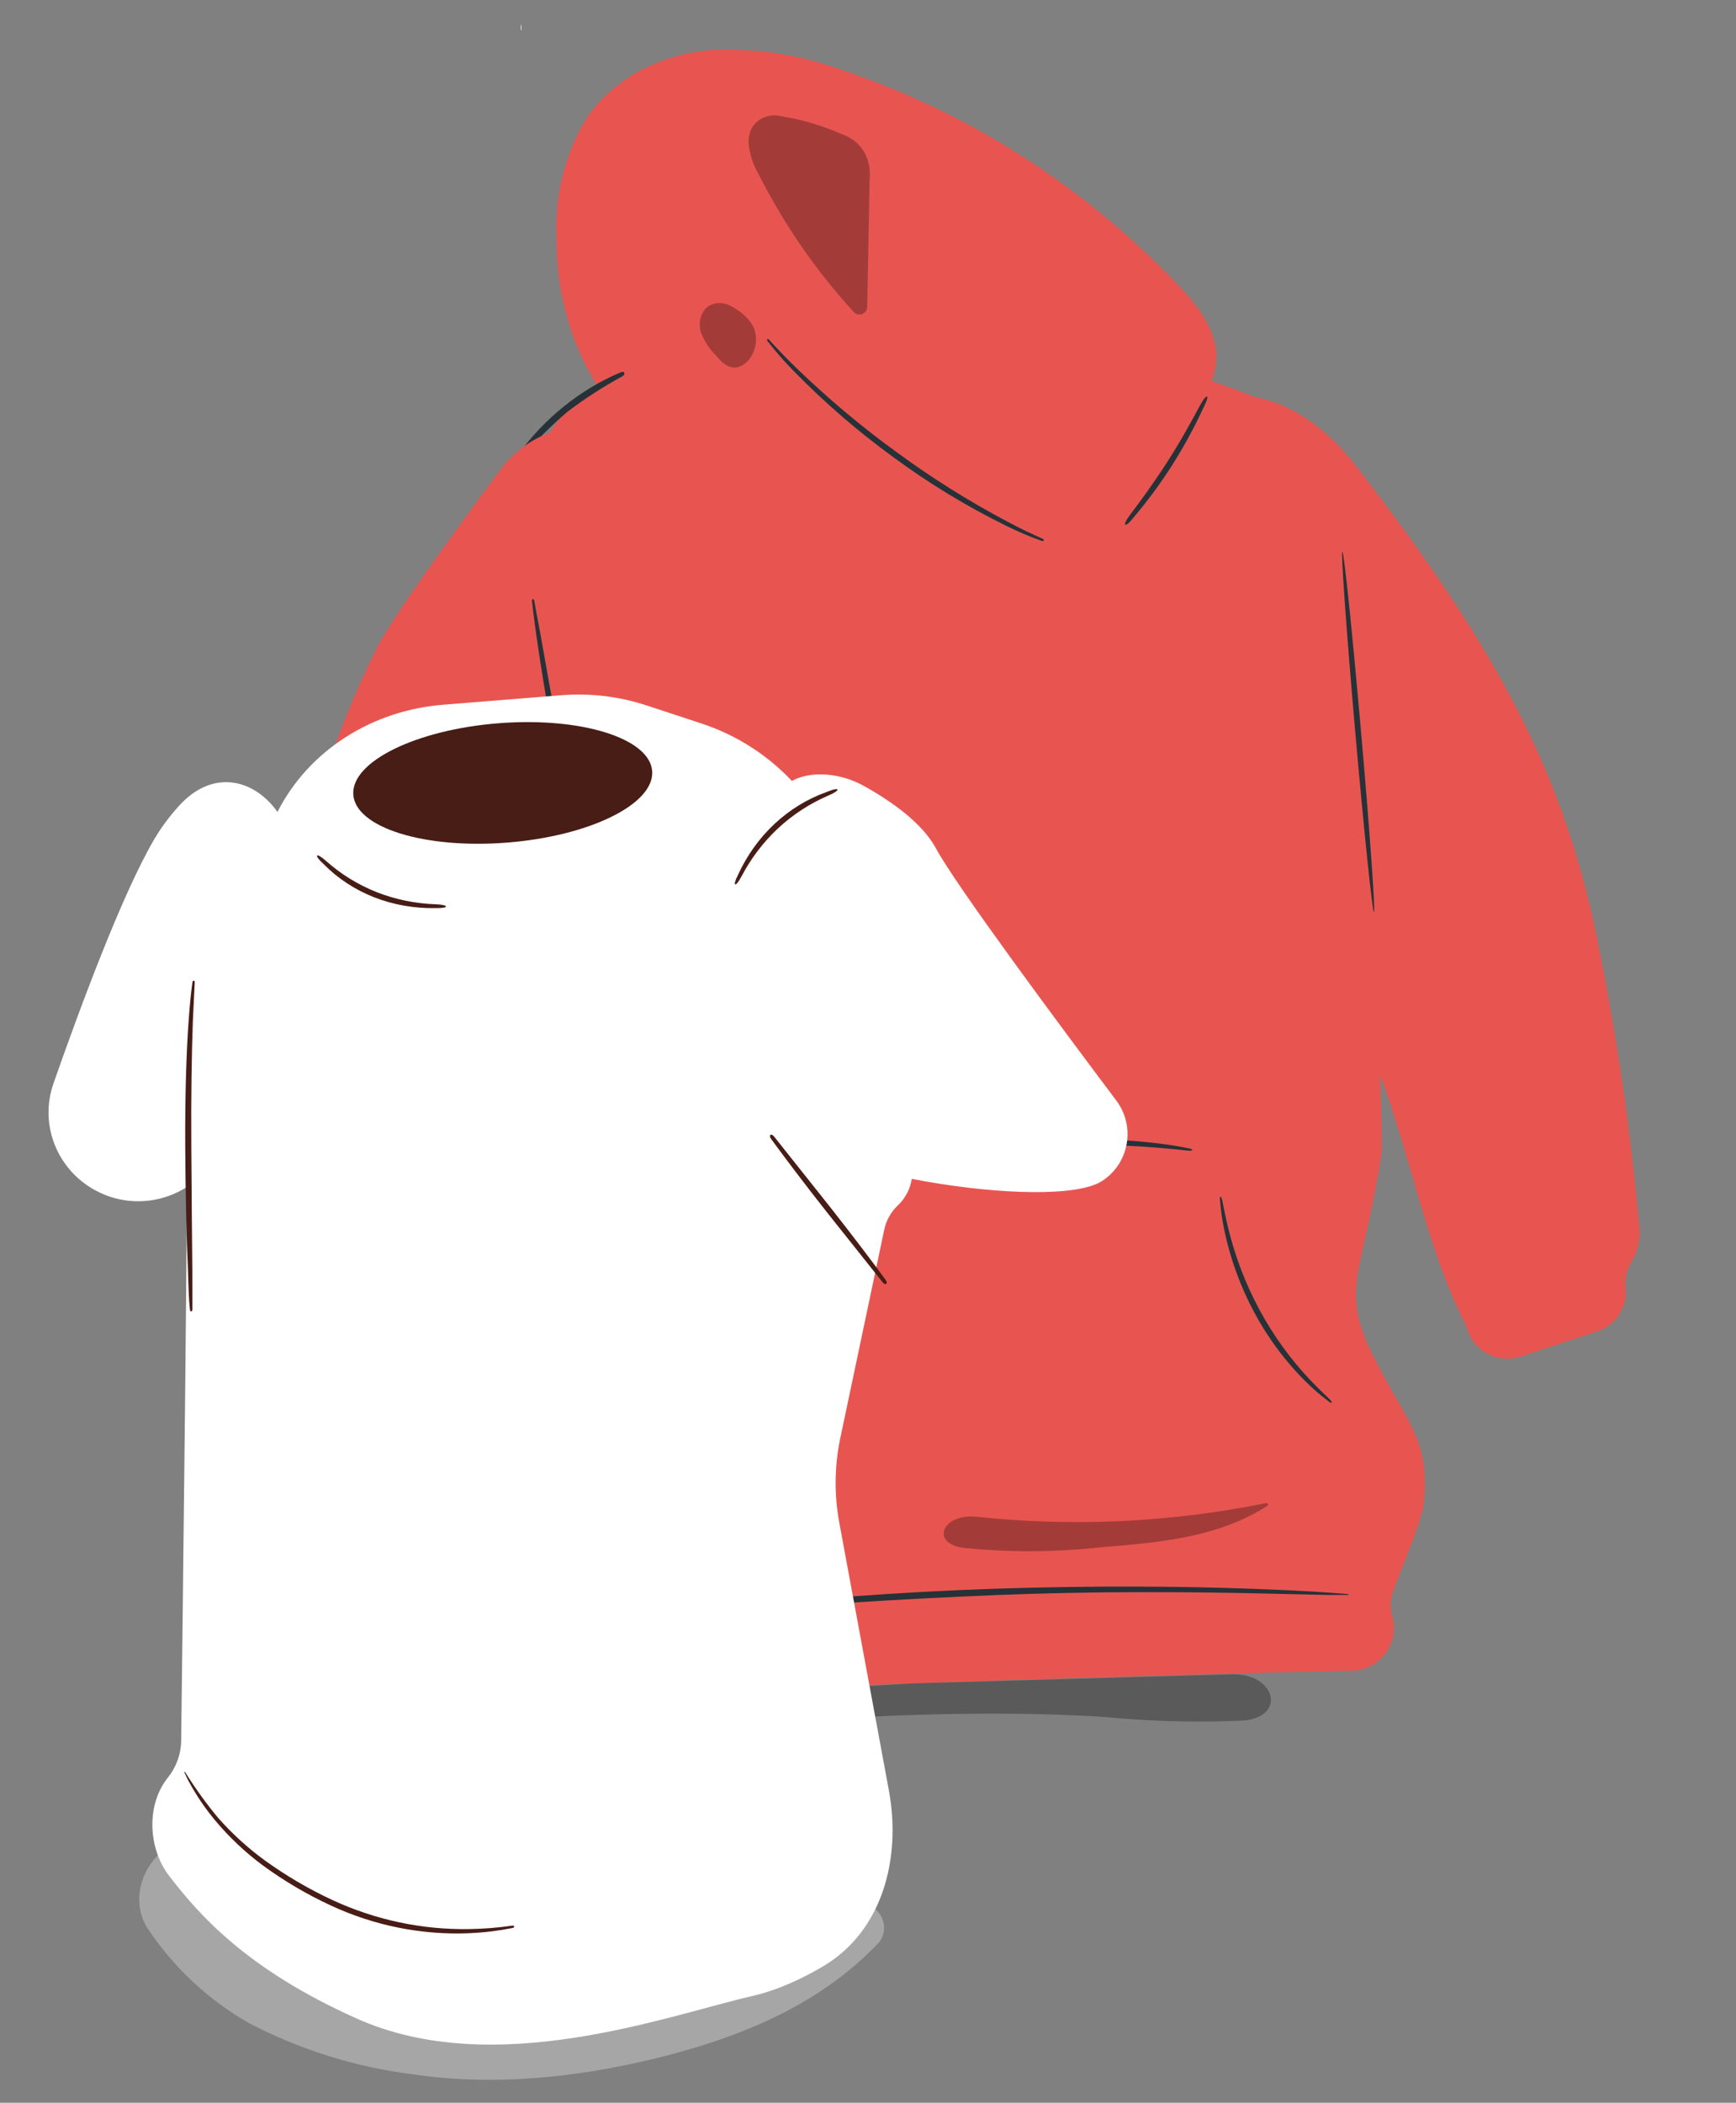 <?xml version="1.0" encoding="UTF-8"?> <svg xmlns="http://www.w3.org/2000/svg" width="199" height="241" viewBox="0 0 199 241" fill="none"><rect x="0" y="0" width="199" height="241" fill="#808080" stroke="none"/> <path d="M168.215 152.396C168.135 152.145 168.034 151.902 167.916 151.666C162.036 139.956 160.802 125.47 153.949 114.326C150.683 109.008 154.519 110.187 150.756 105.989C143.45 97.819 130.334 83.771 124.109 75.74C122.209 73.287 114.544 77.238 111.472 70.771C110.32 68.346 120.806 64.15 121.973 61.693C122.087 61.452 122.198 61.21 122.307 60.966C129.576 44.599 144.55 39.284 155.488 53.465C159.043 58.075 162.346 62.567 165.108 66.646C173.963 79.72 179.859 91.75 183.015 107.315C185.283 118.339 186.921 129.506 187.922 140.755C188.033 142.004 187.762 143.256 187.154 144.352L186.905 144.799C186.434 145.649 186.236 146.623 186.339 147.589V147.589C186.574 149.801 185.235 151.877 183.123 152.574L174.283 155.491C171.752 156.326 169.025 154.936 168.215 152.396V152.396Z" fill="#E85550"></path> <path d="M67.236 13.539C70.404 8.851 75.814 6.298 81.173 5.758C86.601 5.443 92.033 6.288 97.15 8.243C111.322 13.08 124.238 21.379 134.869 32.48C136.807 34.506 138.758 36.789 139.316 39.626C139.701 41.584 139.126 43.85 137.851 45.209C136.728 46.406 134.956 46.669 133.418 47.242L107.096 57.04C103.723 58.295 100.111 58.864 96.548 58.364C92.341 57.774 88.176 56.862 84.087 55.635C78.31 53.676 72.785 50.339 69.099 45.206C65.591 40.012 63.732 33.759 63.79 27.36C63.538 22.48 64.745 17.641 67.236 13.539Z" fill="#E85550"></path> <path d="M124.802 40.128C127.286 40.26 129.736 40.709 132.111 41.45C138.452 43.425 151.068 47.59 152.67 50.555C154.774 54.446 158.866 127.56 158.347 132.22C158.081 134.571 156.953 139.88 155.889 144.609C154.685 150.013 156.003 152.904 158.676 157.835C161.666 163.347 163.82 165.549 163.225 172.087C163.026 174.365 160.685 179.509 159.609 182.653C159.328 183.476 159.348 184.362 159.589 185.198V185.198C160.483 188.301 158.201 191.41 154.973 191.48C146.403 191.667 129.611 192.079 107.02 192.851C89.381 193.455 78.991 194.11 73.102 194.596C69.448 194.898 66.097 191.988 66.057 188.322V188.322C66.049 187.601 65.908 186.888 65.651 186.215C62.953 179.133 61.093 171.719 60.116 164.144C59.356 158.216 64.783 143.554 68.32 134.81C70.148 130.289 70.792 125.36 69.998 120.548L60.445 62.619V62.619C59.779 56.144 61.451 49.313 66.786 45.583C69.46 43.713 72.377 42.236 75.459 41.207C84.104 38.263 114.198 39.562 124.802 40.128Z" fill="#E85550"></path> <path d="M59.406 52.082C59.07 52.497 59.49 52.769 59.84 52.366C61.464 50.498 63.216 48.76 65.082 47.164C67.066 45.663 69.149 44.319 71.314 43.146C71.764 42.902 71.598 42.454 71.139 42.679V42.679C68.835 43.651 66.666 44.951 64.69 46.543C62.705 48.13 60.928 49.992 59.406 52.082V52.082Z" fill="#263238"></path> <path d="M153.874 63.241C153.697 63.241 154.355 72.522 155.356 83.91C156.357 95.299 157.32 104.54 157.498 104.526C157.675 104.513 157.016 95.245 156.015 83.843C155.014 72.441 154.064 63.227 153.874 63.241Z" fill="#263238"></path> <path d="M129.551 58.988C128.549 60.313 128.925 60.624 129.94 59.31V59.31C133.144 55.547 135.836 51.322 137.935 46.759V46.759C138.784 45.145 138.36 44.946 137.504 46.557C136.612 48.237 135.356 50.527 133.805 52.947C132.235 55.395 130.685 57.488 129.551 58.988Z" fill="#263238"></path> <path d="M88.193 38.978C87.994 38.73 87.8 38.895 88.01 39.133C88.016 39.14 88.022 39.147 88.028 39.153C88.978 40.368 89.993 41.523 91.069 42.612C94.607 46.222 98.421 49.511 102.472 52.447C106.506 55.414 110.77 58.008 115.218 60.201C116.561 60.877 117.94 61.468 119.348 61.971V61.971C119.688 62.114 119.786 61.831 119.437 61.714V61.714C118.474 61.282 117.08 60.647 115.421 59.755C111.058 57.443 106.854 54.807 102.839 51.866C98.814 48.95 94.983 45.74 91.373 42.26C89.979 40.909 88.915 39.775 88.193 38.978V38.978Z" fill="#263238"></path> <path d="M140.119 137.648C139.985 136.966 139.768 136.99 139.861 137.679V137.679C139.947 138.723 140.095 139.761 140.304 140.786C141.696 147.629 145.047 153.841 149.896 158.564C150.627 159.27 151.397 159.928 152.202 160.537V160.537C152.68 160.966 152.847 160.776 152.381 160.333C151.863 159.843 151.111 159.13 150.225 158.2C145.632 153.372 142.359 147.3 140.761 140.637C140.465 139.395 140.259 138.366 140.119 137.648Z" fill="#263238"></path> <path d="M90.802 158.794C90.375 159.286 90.746 159.634 91.144 159.118V159.118C93.039 156.996 94.643 154.599 95.908 151.998C97.174 149.356 97.722 146.39 97.492 143.433C97.417 142.54 97.225 141.663 96.922 140.826V140.826C96.728 140.305 96.588 140.366 96.684 140.914C96.833 141.762 96.95 142.616 97.036 143.474C97.113 146.322 96.52 149.146 95.313 151.688C94.061 154.227 92.548 156.611 90.802 158.794V158.794Z" fill="#263238"></path> <path d="M73.976 185.475C73.786 185.501 73.804 185.68 73.995 185.657C74.01 185.655 74.025 185.653 74.04 185.651L76.434 185.435L85.202 184.624C92.614 183.962 102.864 183.273 114.204 182.814C125.543 182.354 135.819 182.462 143.256 182.598L152.062 182.8H154.456V182.8C154.624 182.821 154.638 182.696 154.469 182.692V182.692L152.075 182.517C149.997 182.368 147.007 182.219 143.269 182.084C135.832 181.814 125.531 181.706 114.128 182.084C102.725 182.462 92.525 183.314 85.113 184.097C81.414 184.489 78.411 184.84 76.358 185.137L73.976 185.475V185.475Z" fill="#263238"></path> <path d="M104.79 133.882C103.911 134.111 103.973 134.342 104.854 134.12C105.699 133.906 106.888 133.604 108.338 133.274C112.278 132.354 116.275 131.74 120.298 131.437C124.324 131.158 128.363 131.185 132.386 131.518C133.991 131.644 135.276 131.785 136.15 131.874C136.828 131.944 136.861 131.702 136.187 131.599V131.599C135.325 131.41 134.083 131.207 132.525 131.018C128.487 130.535 124.415 130.444 120.362 130.748C116.3 131.042 112.272 131.725 108.325 132.788C106.817 133.193 105.614 133.585 104.79 133.882V133.882Z" fill="#263238"></path> <path d="M78.25 54.913C73.558 47.246 62.644 46.684 57.297 53.908C51.356 61.934 44.947 70.846 43.272 74.125C39.952 80.623 33.567 96.091 35.29 102.887C37.013 109.682 41.473 115.937 47.96 117.936C49.588 118.438 52.156 118.459 55.088 118.209C67.244 117.172 76.23 105.183 73.4 93.316C73.279 92.809 73.171 92.571 73.084 92.687V92.687C71.275 95.099 69.565 88.89 71.675 86.736L76.744 81.56C78.442 79.826 79.441 77.526 79.548 75.101L80.121 62.161C80.233 59.613 79.582 57.089 78.25 54.913V54.913Z" fill="#E85550"></path> <path d="M41.288 103.661C40.797 103.77 40.945 104.223 41.44 104.135C43.877 103.704 46.342 103.474 48.814 103.445C51.287 103.58 53.745 103.914 56.168 104.443C56.666 104.552 56.833 104.101 56.34 103.972V103.972C51.439 102.439 46.242 102.331 41.288 103.661V103.661Z" fill="#263238"></path> <path d="M61.243 68.874C61.202 68.555 60.931 68.612 60.989 68.928V68.928C61.078 69.793 61.23 71.036 61.446 72.562C61.876 75.629 62.548 79.858 63.397 84.491C64.246 89.125 65.094 93.327 65.779 96.339C66.108 97.839 66.4 99.041 66.615 99.892V99.892C66.669 100.22 66.944 100.148 66.868 99.825V99.825C66.691 98.811 66.475 97.609 66.235 96.218C65.639 93.002 64.879 88.895 64.043 84.343C63.207 79.79 62.484 75.697 61.914 72.468C61.648 71.117 61.42 69.874 61.243 68.874V68.874Z" fill="#263238"></path> <g opacity="0.3"> <path d="M80.946 35.289C81.302 34.997 81.723 34.81 82.169 34.748C82.614 34.687 83.067 34.752 83.48 34.938C84.324 35.302 85.088 35.85 85.723 36.546V36.546C88.275 39.19 85.107 44.019 82.602 41.329C82.41 41.123 82.222 40.916 82.036 40.707C81.319 39.996 80.753 39.13 80.376 38.167C80.2 37.68 80.161 37.149 80.262 36.638C80.363 36.128 80.601 35.659 80.946 35.289Z" fill="black"></path> </g> <g opacity="0.3"> <path d="M86.085 14.88C86.554 13.806 87.74 13.173 88.911 13.226C89.184 13.239 89.457 13.28 89.726 13.35C92.049 13.733 94.321 14.413 96.492 15.377C96.98 15.539 97.439 15.777 97.855 16.079C99.065 16.957 99.728 18.45 99.71 19.945C99.708 20.111 99.7 20.277 99.685 20.443C99.597 25.352 99.507 30.261 99.414 35.17C99.398 35.997 98.362 36.359 97.835 35.722V35.722C93.555 31.05 89.904 25.767 86.989 20.024C86.382 18.999 85.989 17.847 85.836 16.646C85.758 16.044 85.844 15.431 86.085 14.88V14.88Z" fill="black"></path> </g> <g opacity="0.3"> <path d="M141.175 191.895C146.247 191.75 147.529 196.8 142.471 197.201V197.201C137.125 197.435 131.771 197.291 126.443 196.769C107.863 195.643 88.95 197.309 70.372 198.926C69.368 199.013 68.46 198.327 68.269 197.338V197.338C68.044 196.17 68.897 195.072 70.084 195.001L104.461 192.946L141.175 191.895Z" fill="black"></path> </g> <g opacity="0.3"> <path d="M145.127 172.273C145.295 172.239 145.412 172.436 145.301 172.567V172.567C145.29 172.58 145.277 172.592 145.262 172.602C139.678 176.196 132.897 176.803 126.393 177.315C121.152 177.912 115.867 177.948 110.619 177.424V177.424C106.565 177.004 107.925 173.415 111.979 173.844C123.015 175.012 134.179 174.491 145.127 172.273Z" fill="black"></path> </g> <path opacity="0.3" d="M100.629 219.092C101.569 220.154 101.601 221.751 100.623 222.771C94.312 229.349 86.154 232.974 77.303 235.361C67.664 237.961 57.219 239.214 47.338 237.744C40.802 236.932 34.449 234.949 28.566 231.884C23.937 229.261 19.985 225.575 17.002 221.143C15.232 218.512 15.818 215.068 17.971 212.757V212.757C19.618 210.988 22.002 210.097 24.412 210.349L98.778 218.139C99.492 218.214 100.152 218.554 100.629 219.092V219.092Z" fill="white"></path> <path d="M104.444 133.061C104.877 134.91 104.295 136.851 102.916 138.157V138.157C102.128 138.904 101.586 139.872 101.362 140.934L96.328 164.803C95.654 168.001 95.613 171.301 96.208 174.515L101.894 205.209C103.333 212.978 101.173 221.314 94.378 225.346C91.895 226.819 89.1 228.108 86.187 228.778C76.544 230.995 56.632 238.454 40.817 231.316C28.328 225.716 22.887 219.541 19.402 215.016C16.966 211.852 16.738 206.866 19.233 203.748V203.748C20.208 202.53 20.748 201.056 20.767 199.496C20.916 187.62 21.565 134.735 21.467 122.855C21.402 114.999 27.091 102.25 31.811 93.042C35.487 85.871 42.759 81.418 50.791 80.772L64.316 79.683C67.636 79.416 70.977 79.815 74.141 80.857L80.416 82.923C88.694 85.649 94.954 92.489 96.939 100.974L104.444 133.061Z" fill="white"></path> <path d="M88.489 92.082C90.034 88.137 95.314 88.012 99.016 90.072C102.183 91.834 105.72 94.319 107.296 97.246C109.594 101.515 121.527 117.569 127.965 126.14C130.191 129.103 129.448 133.333 126.341 135.352V135.352C120.699 139.02 90.906 134.229 87.929 128.195C87.112 126.54 86.461 124.928 86.053 123.415C83.095 112.505 87.364 94.954 88.489 92.082V92.082Z" fill="white"></path> <path d="M88.786 130.324C88.4 129.792 88.031 130.1 88.445 130.611V130.611C90.012 132.751 92.204 135.655 94.704 138.829L101.128 146.904V146.904C101.508 147.422 101.873 147.117 101.47 146.617V146.617C99.903 144.477 97.711 141.585 95.211 138.411L88.786 130.324V130.324Z" fill="#471D16"></path> <path d="M33.596 102.059C35.308 92.964 26.85 85.475 20.586 92.287C19.513 93.454 18.52 94.761 17.66 96.226C13.956 102.564 9.115 115.644 6.126 124.19C4.485 128.883 6.534 134.028 10.898 136.411V136.411C16.738 139.6 24.026 136.518 25.807 130.107L33.596 102.059V102.059Z" fill="white"></path> <path d="M84.611 100.245C83.901 101.622 84.296 101.796 85.012 100.422V100.422C86.102 98.352 87.52 96.491 89.205 94.92C90.904 93.35 92.841 92.088 94.938 91.186V91.186C96.441 90.558 96.318 90.125 94.812 90.75C94.802 90.754 94.792 90.758 94.781 90.763C92.567 91.551 90.527 92.798 88.783 94.428C87.041 96.061 85.624 98.037 84.611 100.245V100.245Z" fill="#471D16"></path> <path d="M49.976 104.08C51.529 104.115 51.495 103.689 49.943 103.641V103.641C47.603 103.56 45.32 103.091 43.191 102.256C41.058 101.409 39.109 100.213 37.424 98.717V98.717C36.233 97.636 35.89 97.937 37.079 99.021C37.086 99.028 37.093 99.034 37.101 99.041C38.731 100.693 40.708 101.988 42.915 102.85C45.123 103.709 47.512 104.127 49.946 104.08C49.956 104.08 49.966 104.08 49.976 104.08Z" fill="#471D16"></path> <path d="M22.319 112.66C22.367 112.315 22.079 112.294 22.05 112.642V112.642C21.905 113.662 21.747 115.19 21.624 116.983C21.354 120.648 21.205 125.731 21.232 131.343C21.259 136.955 21.392 142.031 21.551 145.696C21.604 147.536 21.647 149.021 21.77 150.046V150.046C21.773 150.397 22.07 150.389 22.052 150.038V150.038L22.047 145.683C22.005 141.875 21.968 136.872 21.93 131.337C21.892 125.801 21.972 120.669 22.108 117.008C22.193 115.279 22.258 113.817 22.319 112.66V112.66Z" fill="#471D16"></path> <path d="M58.73 220.975C59.054 220.916 58.997 220.643 58.674 220.707V220.707C57.059 220.942 55.431 221.071 53.8 221.094C48.415 221.189 43.071 220.06 38.141 217.784C35.437 216.531 32.849 215.018 30.411 213.265C28.427 211.827 26.601 210.164 24.968 208.306C23.615 206.672 22.369 204.945 21.238 203.137C21.167 203.023 21.083 203.06 21.148 203.177V203.177C21.312 203.472 21.468 203.893 21.769 204.409C22.595 205.905 23.556 207.313 24.641 208.615C26.255 210.546 28.08 212.273 30.078 213.762C32.534 215.562 35.152 217.108 37.895 218.379C42.893 220.707 48.337 221.798 53.801 221.569C55.444 221.499 57.079 221.303 58.694 220.981C58.706 220.979 58.718 220.977 58.73 220.975Z" fill="#471D16"></path> <path d="M59.736 3.493C59.715 3.494 59.694 3.347 59.689 3.165C59.684 2.983 59.697 2.835 59.718 2.834C59.738 2.834 59.759 2.981 59.764 3.163C59.77 3.345 59.757 3.493 59.736 3.493Z" fill="white"></path> <ellipse cx="17.165" cy="6.862" rx="17.165" ry="6.862" transform="matrix(0.998 -0.078 0.068 0.997 40.032 84.231)" fill="#471D16"></ellipse> </svg> 